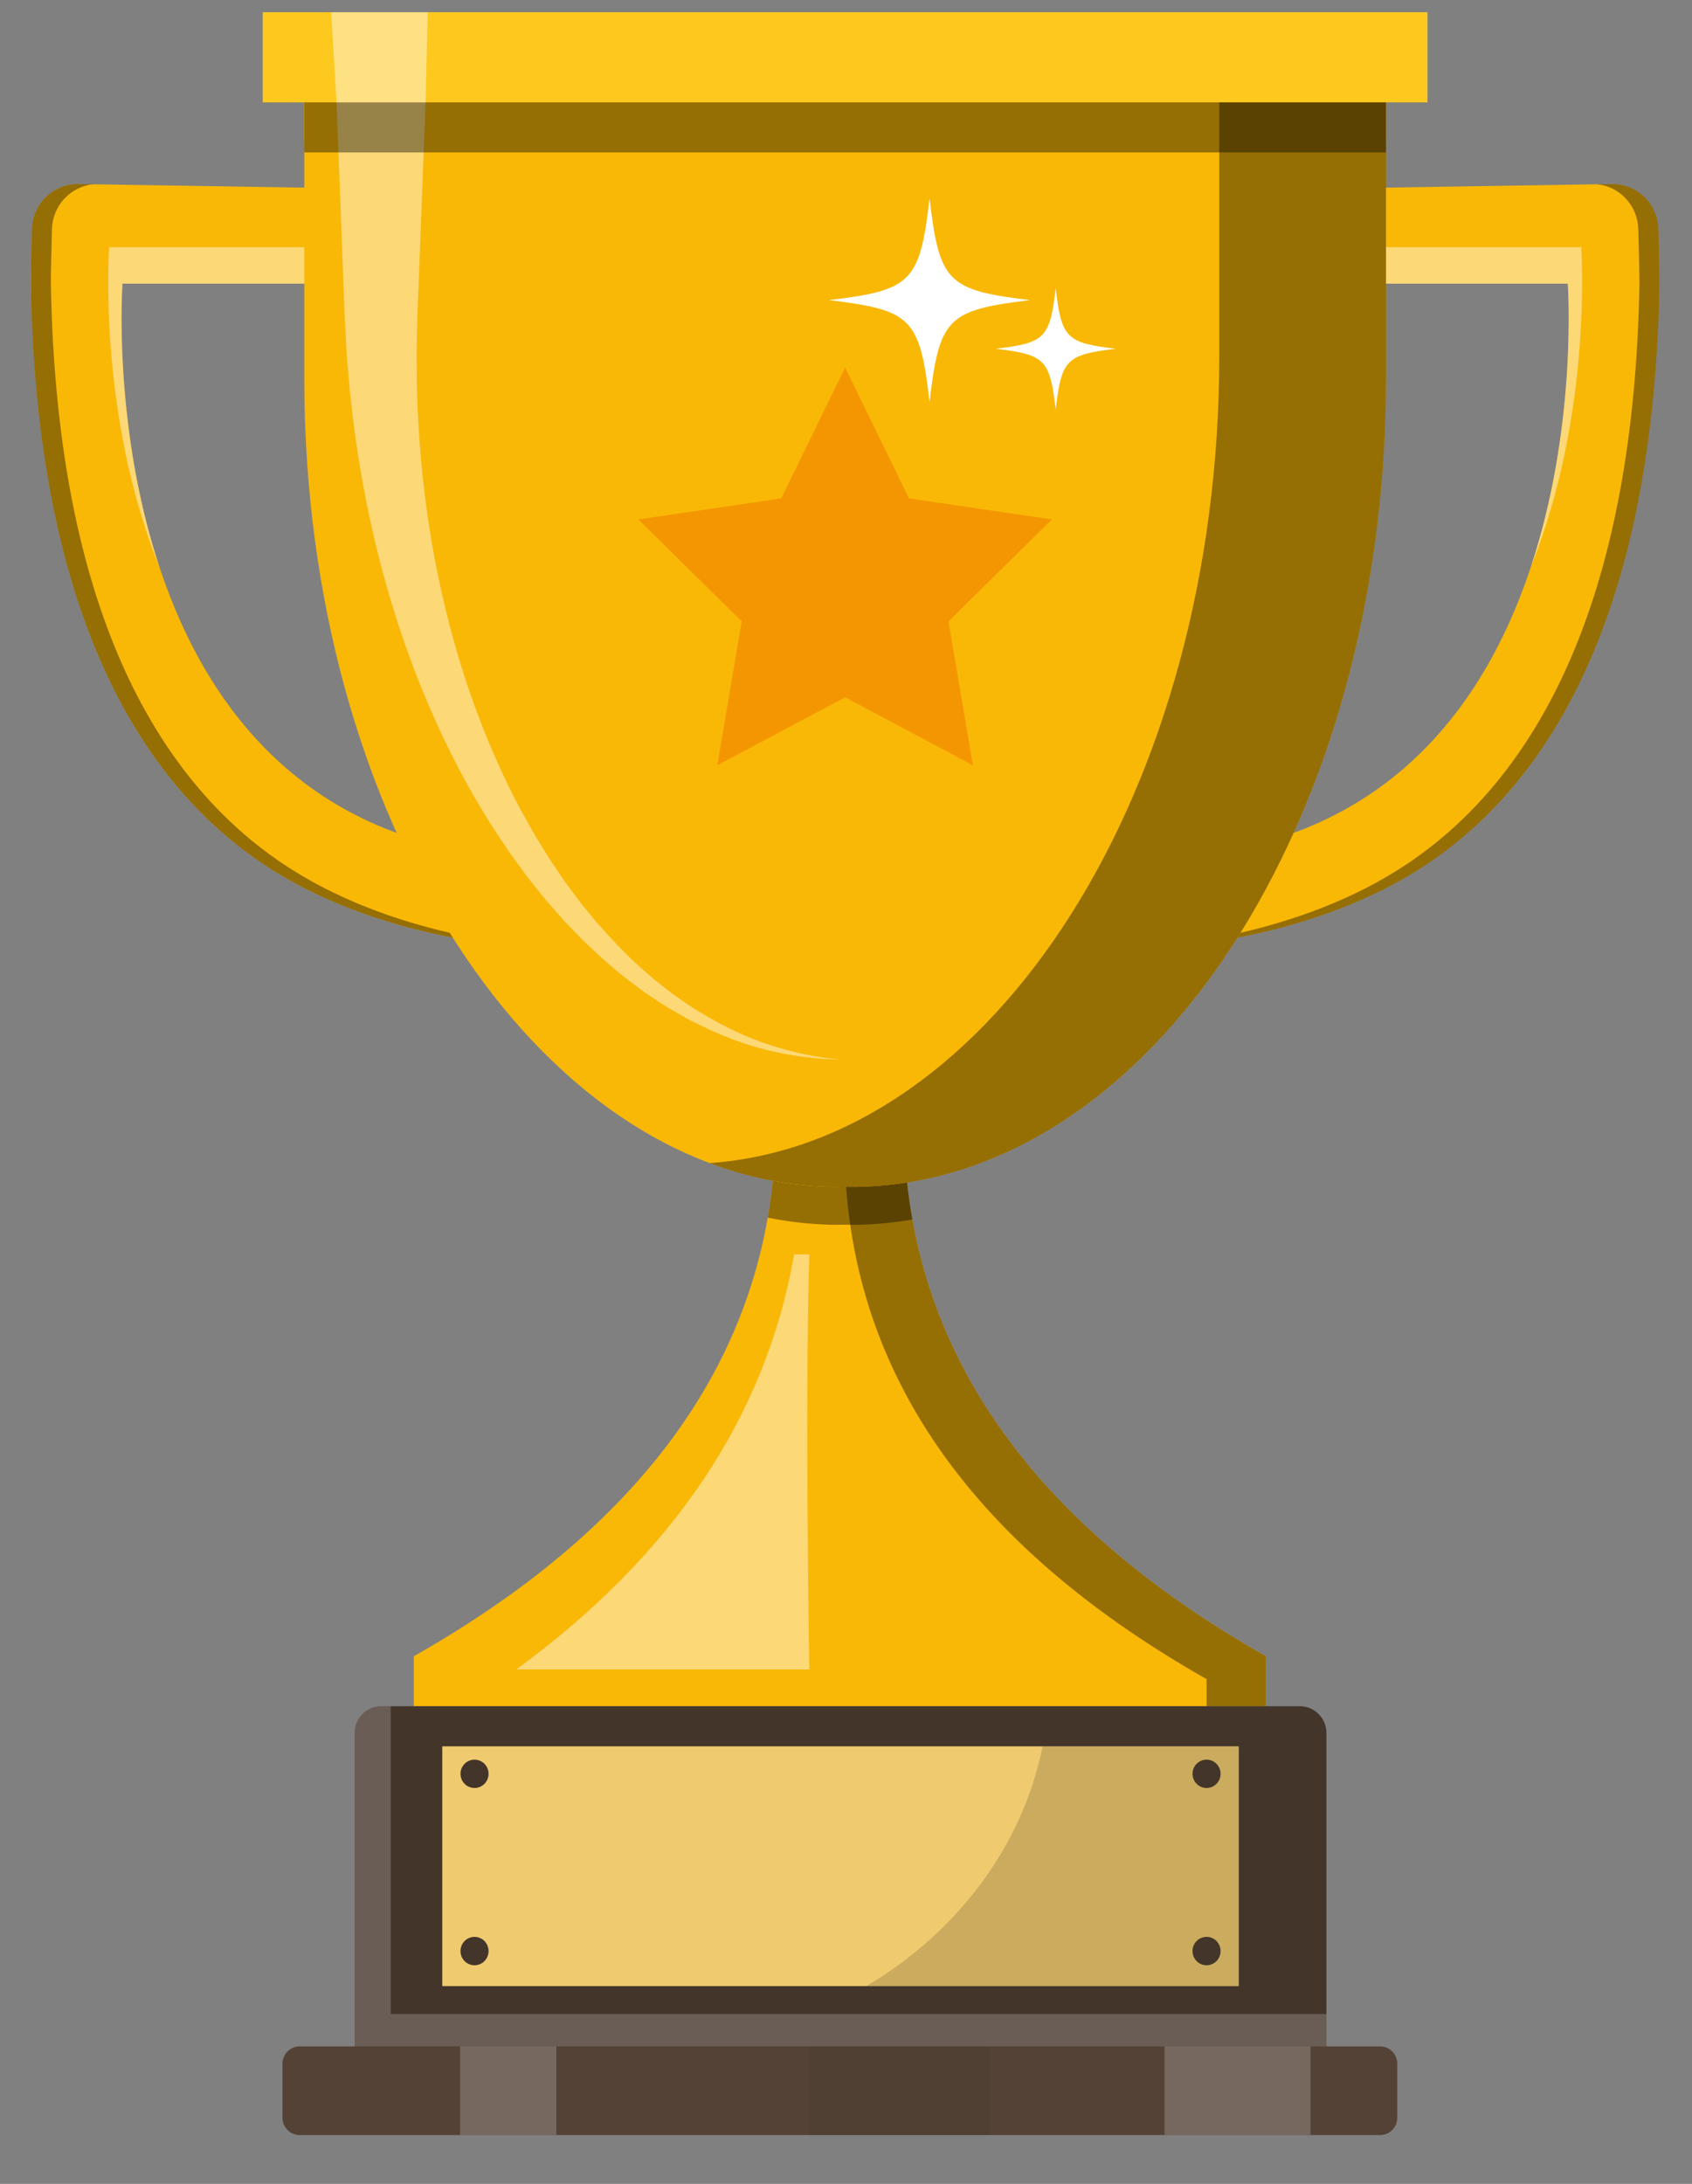 <svg width="31" height="40" viewBox="0 0 31 40" fill="none" xmlns="http://www.w3.org/2000/svg">
<rect x="0" y="0" width="31" height="40" fill="#808080" stroke="none"/>
<g clip-path="url(#clip0_296_6129)">
<path d="M6.788 5.196H2.244C2.244 5.196 1.53 15.072 9.352 15.696C9.838 16.286 10.585 17.402 10.585 17.402C10.585 17.402 7.282 17.484 4.8 15.81C2.317 14.137 0.662 10.799 0.564 5.196C0.564 4.993 0.574 4.579 0.585 4.195C0.598 3.731 0.977 3.364 1.436 3.371L6.842 3.457L6.896 4.409L6.787 5.196L6.788 5.196Z" fill="#F9B806"/>
<g style="mix-blend-mode:overlay" opacity="0.45">
<path d="M2.917 10.373C2.058 7.77 2.244 5.196 2.244 5.196H6.788L6.896 4.408L6.842 3.456L6.634 3.453L6.651 3.739L6.543 4.527H1.999C1.999 4.527 1.779 7.563 2.917 10.374V10.373Z" fill="white"/>
</g>
<g style="mix-blend-mode:overlay" opacity="0.4">
<path d="M0.564 5.196C0.661 10.798 2.317 14.136 4.8 15.81C7.282 17.483 10.585 17.402 10.585 17.402C10.585 17.402 10.583 17.4 10.582 17.396C9.65 17.363 7.147 17.145 5.167 15.81C2.684 14.136 1.029 10.798 0.932 5.196C0.932 4.992 0.942 4.579 0.952 4.195C0.964 3.764 1.293 3.417 1.707 3.375L1.436 3.371C0.977 3.364 0.598 3.731 0.585 4.195C0.574 4.578 0.564 4.992 0.564 5.196Z" fill="black"/>
</g>
<path d="M23.192 30.335C19.13 28.031 16.865 25.05 16.587 21.321H14.188C13.911 25.05 11.646 28.031 7.583 30.335V31.252H23.192V30.335H23.192Z" fill="#F9B806"/>
<g style="mix-blend-mode:overlay" opacity="0.45">
<path d="M9.458 30.578C12.33 28.48 14.037 25.933 14.549 22.975H14.829C14.741 25.669 14.829 30.578 14.829 30.578H9.458Z" fill="white"/>
</g>
<g style="mix-blend-mode:overlay" opacity="0.4">
<path d="M23.192 30.336V31.252H22.106V30.755C18.044 28.451 15.779 25.47 15.502 21.74L15.466 21.448C15.483 21.309 14.178 21.462 14.188 21.321H16.587C16.864 25.05 19.13 28.031 23.192 30.336H23.192Z" fill="black"/>
</g>
<path d="M26.154 0.224H4.814V1.876H26.154V0.224Z" fill="#FDC91E"/>
<path d="M6.982 31.252H23.818C24.085 31.252 24.302 31.471 24.302 31.741V37.483H6.498V31.741C6.498 31.471 6.715 31.252 6.982 31.252Z" fill="#43352A"/>
<g style="mix-blend-mode:overlay" opacity="0.2">
<path d="M24.302 36.888V37.482H6.498V31.741C6.498 31.471 6.715 31.252 6.982 31.252H7.159V36.888H24.302H24.302Z" fill="white"/>
</g>
<path d="M22.696 31.986H8.103V36.378H22.696V31.986Z" fill="#EFCA6F"/>
<path opacity="0.15" d="M22.696 31.986V36.378H15.873C17.536 35.393 18.732 33.819 19.102 31.986H22.696Z" fill="black"/>
<path d="M8.694 32.749C8.836 32.749 8.951 32.633 8.951 32.489C8.951 32.346 8.836 32.23 8.694 32.23C8.552 32.23 8.437 32.346 8.437 32.489C8.437 32.633 8.552 32.749 8.694 32.749Z" fill="#43352A"/>
<path d="M8.694 35.996C8.836 35.996 8.951 35.88 8.951 35.736C8.951 35.592 8.836 35.476 8.694 35.476C8.552 35.476 8.437 35.592 8.437 35.736C8.437 35.88 8.552 35.996 8.694 35.996Z" fill="#43352A"/>
<path d="M22.106 32.749C22.248 32.749 22.363 32.633 22.363 32.489C22.363 32.346 22.248 32.23 22.106 32.23C21.964 32.23 21.849 32.346 21.849 32.489C21.849 32.633 21.964 32.749 22.106 32.749Z" fill="#43352A"/>
<path d="M22.106 35.996C22.248 35.996 22.363 35.88 22.363 35.736C22.363 35.592 22.248 35.476 22.106 35.476C21.964 35.476 21.849 35.592 21.849 35.736C21.849 35.88 21.964 35.996 22.106 35.996Z" fill="#43352A"/>
<path d="M25.286 37.482H5.49C5.316 37.482 5.175 37.625 5.175 37.8V38.788C5.175 38.963 5.316 39.106 5.49 39.106H25.286C25.459 39.106 25.6 38.963 25.6 38.788V37.8C25.6 37.625 25.459 37.482 25.286 37.482Z" fill="#544236"/>
<path d="M24.18 5.196H28.724C28.724 5.196 29.438 15.072 21.616 15.696C21.129 16.286 20.382 17.402 20.382 17.402C20.382 17.402 23.685 17.484 26.168 15.81C28.651 14.137 30.306 10.799 30.403 5.196C30.403 4.993 30.393 4.579 30.383 4.195C30.369 3.731 29.99 3.364 29.531 3.371L24.126 3.457L24.072 4.409L24.18 5.196L24.18 5.196Z" fill="#F9B806"/>
<g style="mix-blend-mode:overlay" opacity="0.45">
<path d="M28.051 10.373C28.911 7.77 28.724 5.196 28.724 5.196H24.18L24.072 4.408L24.127 3.456L24.334 3.453L24.318 3.739L24.426 4.527H28.97C28.97 4.527 29.189 7.563 28.051 10.374V10.373Z" fill="white"/>
</g>
<g style="mix-blend-mode:overlay" opacity="0.4">
<path d="M30.404 5.196C30.307 10.798 28.652 14.136 26.169 15.81C23.686 17.483 20.384 17.402 20.384 17.402C20.384 17.402 20.385 17.4 20.387 17.396C21.318 17.363 23.821 17.145 25.801 15.81C28.284 14.136 29.94 10.798 30.037 5.196C30.037 4.992 30.027 4.579 30.016 4.195C30.004 3.764 29.676 3.417 29.262 3.375L29.532 3.371C29.991 3.364 30.371 3.731 30.384 4.195C30.394 4.578 30.404 4.992 30.404 5.196Z" fill="black"/>
</g>
<g style="mix-blend-mode:overlay" opacity="0.4">
<path d="M16.715 22.337C16.389 22.393 16.058 22.425 15.723 22.432C15.722 22.433 15.722 22.434 15.722 22.434L15.637 22.433C15.623 22.434 15.608 22.434 15.593 22.434V22.433L15.375 22.431V22.434C15.282 22.434 15.19 22.432 15.097 22.428H15.085L15.085 22.427C14.741 22.412 14.401 22.37 14.067 22.302C14.106 22.08 14.138 21.855 14.161 21.627C14.465 21.684 14.773 21.72 15.085 21.733L15.085 21.734H15.097C15.19 21.738 15.282 21.74 15.375 21.74V21.737L15.593 21.739V21.74C15.608 21.74 15.623 21.74 15.637 21.74L15.722 21.74C15.722 21.74 15.723 21.739 15.723 21.738C16.025 21.732 16.324 21.706 16.619 21.659C16.644 21.888 16.676 22.113 16.716 22.336L16.715 22.337Z" fill="black"/>
</g>
<path d="M25.394 1.876H5.575V2.57H25.394V1.876Z" fill="#F9B806"/>
<path d="M15.484 1.876H5.575V6.941C5.575 14.968 9.807 21.502 15.085 21.734V21.734H15.097C15.19 21.738 15.282 21.741 15.375 21.741V21.737L15.593 21.739V21.74C15.608 21.74 15.623 21.74 15.638 21.739L15.722 21.74C15.722 21.74 15.723 21.739 15.723 21.738C21.076 21.633 25.393 15.049 25.393 6.94V1.876H15.484Z" fill="#F9B806"/>
<g style="mix-blend-mode:overlay" opacity="0.45">
<path d="M15.388 19.406C14.946 19.4 14.504 19.343 14.071 19.237C13.636 19.134 13.217 18.968 12.813 18.771L12.663 18.696C12.612 18.671 12.562 18.646 12.514 18.616L12.222 18.446C12.125 18.389 12.034 18.323 11.939 18.261L11.798 18.167L11.663 18.065C11.296 17.8 10.96 17.495 10.637 17.178L10.4 16.933L10.341 16.872L10.285 16.808L10.173 16.681L10.06 16.552C10.023 16.51 9.985 16.467 9.95 16.422L9.737 16.156C9.665 16.069 9.599 15.976 9.532 15.884L9.331 15.609L9.142 15.325C9.08 15.23 9.013 15.137 8.956 15.039C8.474 14.266 8.064 13.447 7.721 12.6C7.036 10.905 6.614 9.102 6.422 7.274C6.407 7.159 6.4 7.045 6.389 6.93L6.36 6.586C6.349 6.472 6.345 6.357 6.338 6.242L6.32 5.897C6.314 5.78 6.31 5.67 6.306 5.558L6.293 5.224L6.268 4.554L6.166 1.876H7.797L7.695 4.554L7.669 5.224L7.656 5.558C7.652 5.67 7.647 5.783 7.646 5.89L7.638 6.214C7.636 6.322 7.631 6.431 7.633 6.539L7.636 6.864C7.638 6.972 7.635 7.08 7.642 7.189C7.691 8.921 7.959 10.657 8.487 12.316C8.751 13.146 9.081 13.955 9.484 14.727C9.532 14.826 9.589 14.918 9.641 15.014L9.801 15.299L9.972 15.577C10.03 15.67 10.086 15.764 10.149 15.852L10.332 16.122C10.363 16.168 10.395 16.211 10.428 16.254L10.526 16.385L10.624 16.516L10.673 16.581L10.725 16.644L10.934 16.895C11.22 17.222 11.519 17.541 11.852 17.822L11.975 17.931L12.103 18.031C12.19 18.098 12.273 18.168 12.362 18.231L12.631 18.417C12.675 18.449 12.722 18.477 12.769 18.505L12.909 18.59C13.285 18.81 13.681 19.004 14.098 19.137C14.514 19.274 14.947 19.366 15.388 19.406L15.388 19.406Z" fill="white"/>
</g>
<g style="mix-blend-mode:overlay" opacity="0.4">
<path d="M25.393 1.876V6.941C25.393 15.049 21.075 21.633 15.723 21.738C15.722 21.74 15.722 21.741 15.722 21.741L15.637 21.74C15.622 21.74 15.608 21.741 15.593 21.741V21.74L15.375 21.737V21.741C15.281 21.741 15.19 21.738 15.097 21.734H15.085L15.085 21.734C14.368 21.702 13.671 21.555 13.002 21.303C18.199 20.938 22.339 14.46 22.339 6.521V1.876H25.393Z" fill="black"/>
</g>
<g style="mix-blend-mode:overlay" opacity="0.2">
<path d="M10.193 37.482H8.429V39.106H10.193V37.482Z" fill="white"/>
</g>
<g style="mix-blend-mode:overlay" opacity="0.2">
<path d="M18.131 37.482H14.829V39.106H18.131V37.482Z" fill="#43352A"/>
</g>
<g style="mix-blend-mode:overlay" opacity="0.2">
<path d="M24.011 37.482H21.335V39.106H24.011V37.482Z" fill="white"/>
</g>
<g style="mix-blend-mode:overlay" opacity="0.4">
<path d="M25.393 1.876H5.575V2.792H25.393V1.876Z" fill="black"/>
</g>
<g style="mix-blend-mode:overlay" opacity="0.45">
<path d="M7.798 1.876H6.166L6.067 0.224H7.836L7.798 1.876Z" fill="white"/>
</g>
<path d="M15.484 6.731L16.655 9.129L19.273 9.514L17.378 11.381L17.825 14.017L15.484 12.772L13.142 14.017L13.589 11.381L11.695 9.514L14.313 9.129L15.484 6.731Z" fill="#F49602"/>
<path d="M18.874 5.497C17.356 5.679 17.211 5.826 17.031 7.361C16.851 5.826 16.705 5.679 15.188 5.497C16.705 5.316 16.851 5.168 17.031 3.634C17.211 5.168 17.356 5.316 18.874 5.497Z" fill="white"/>
<path d="M20.44 6.388C19.535 6.497 19.449 6.584 19.342 7.499C19.235 6.584 19.148 6.497 18.244 6.388C19.148 6.28 19.235 6.192 19.342 5.278C19.449 6.192 19.535 6.28 20.44 6.388Z" fill="white"/>
</g>
<defs>
<clipPath id="clip0_296_6129">
<rect width="29.84" height="38.882" fill="white" transform="translate(0.564 0.224)"/>
</clipPath>
</defs>
</svg>
